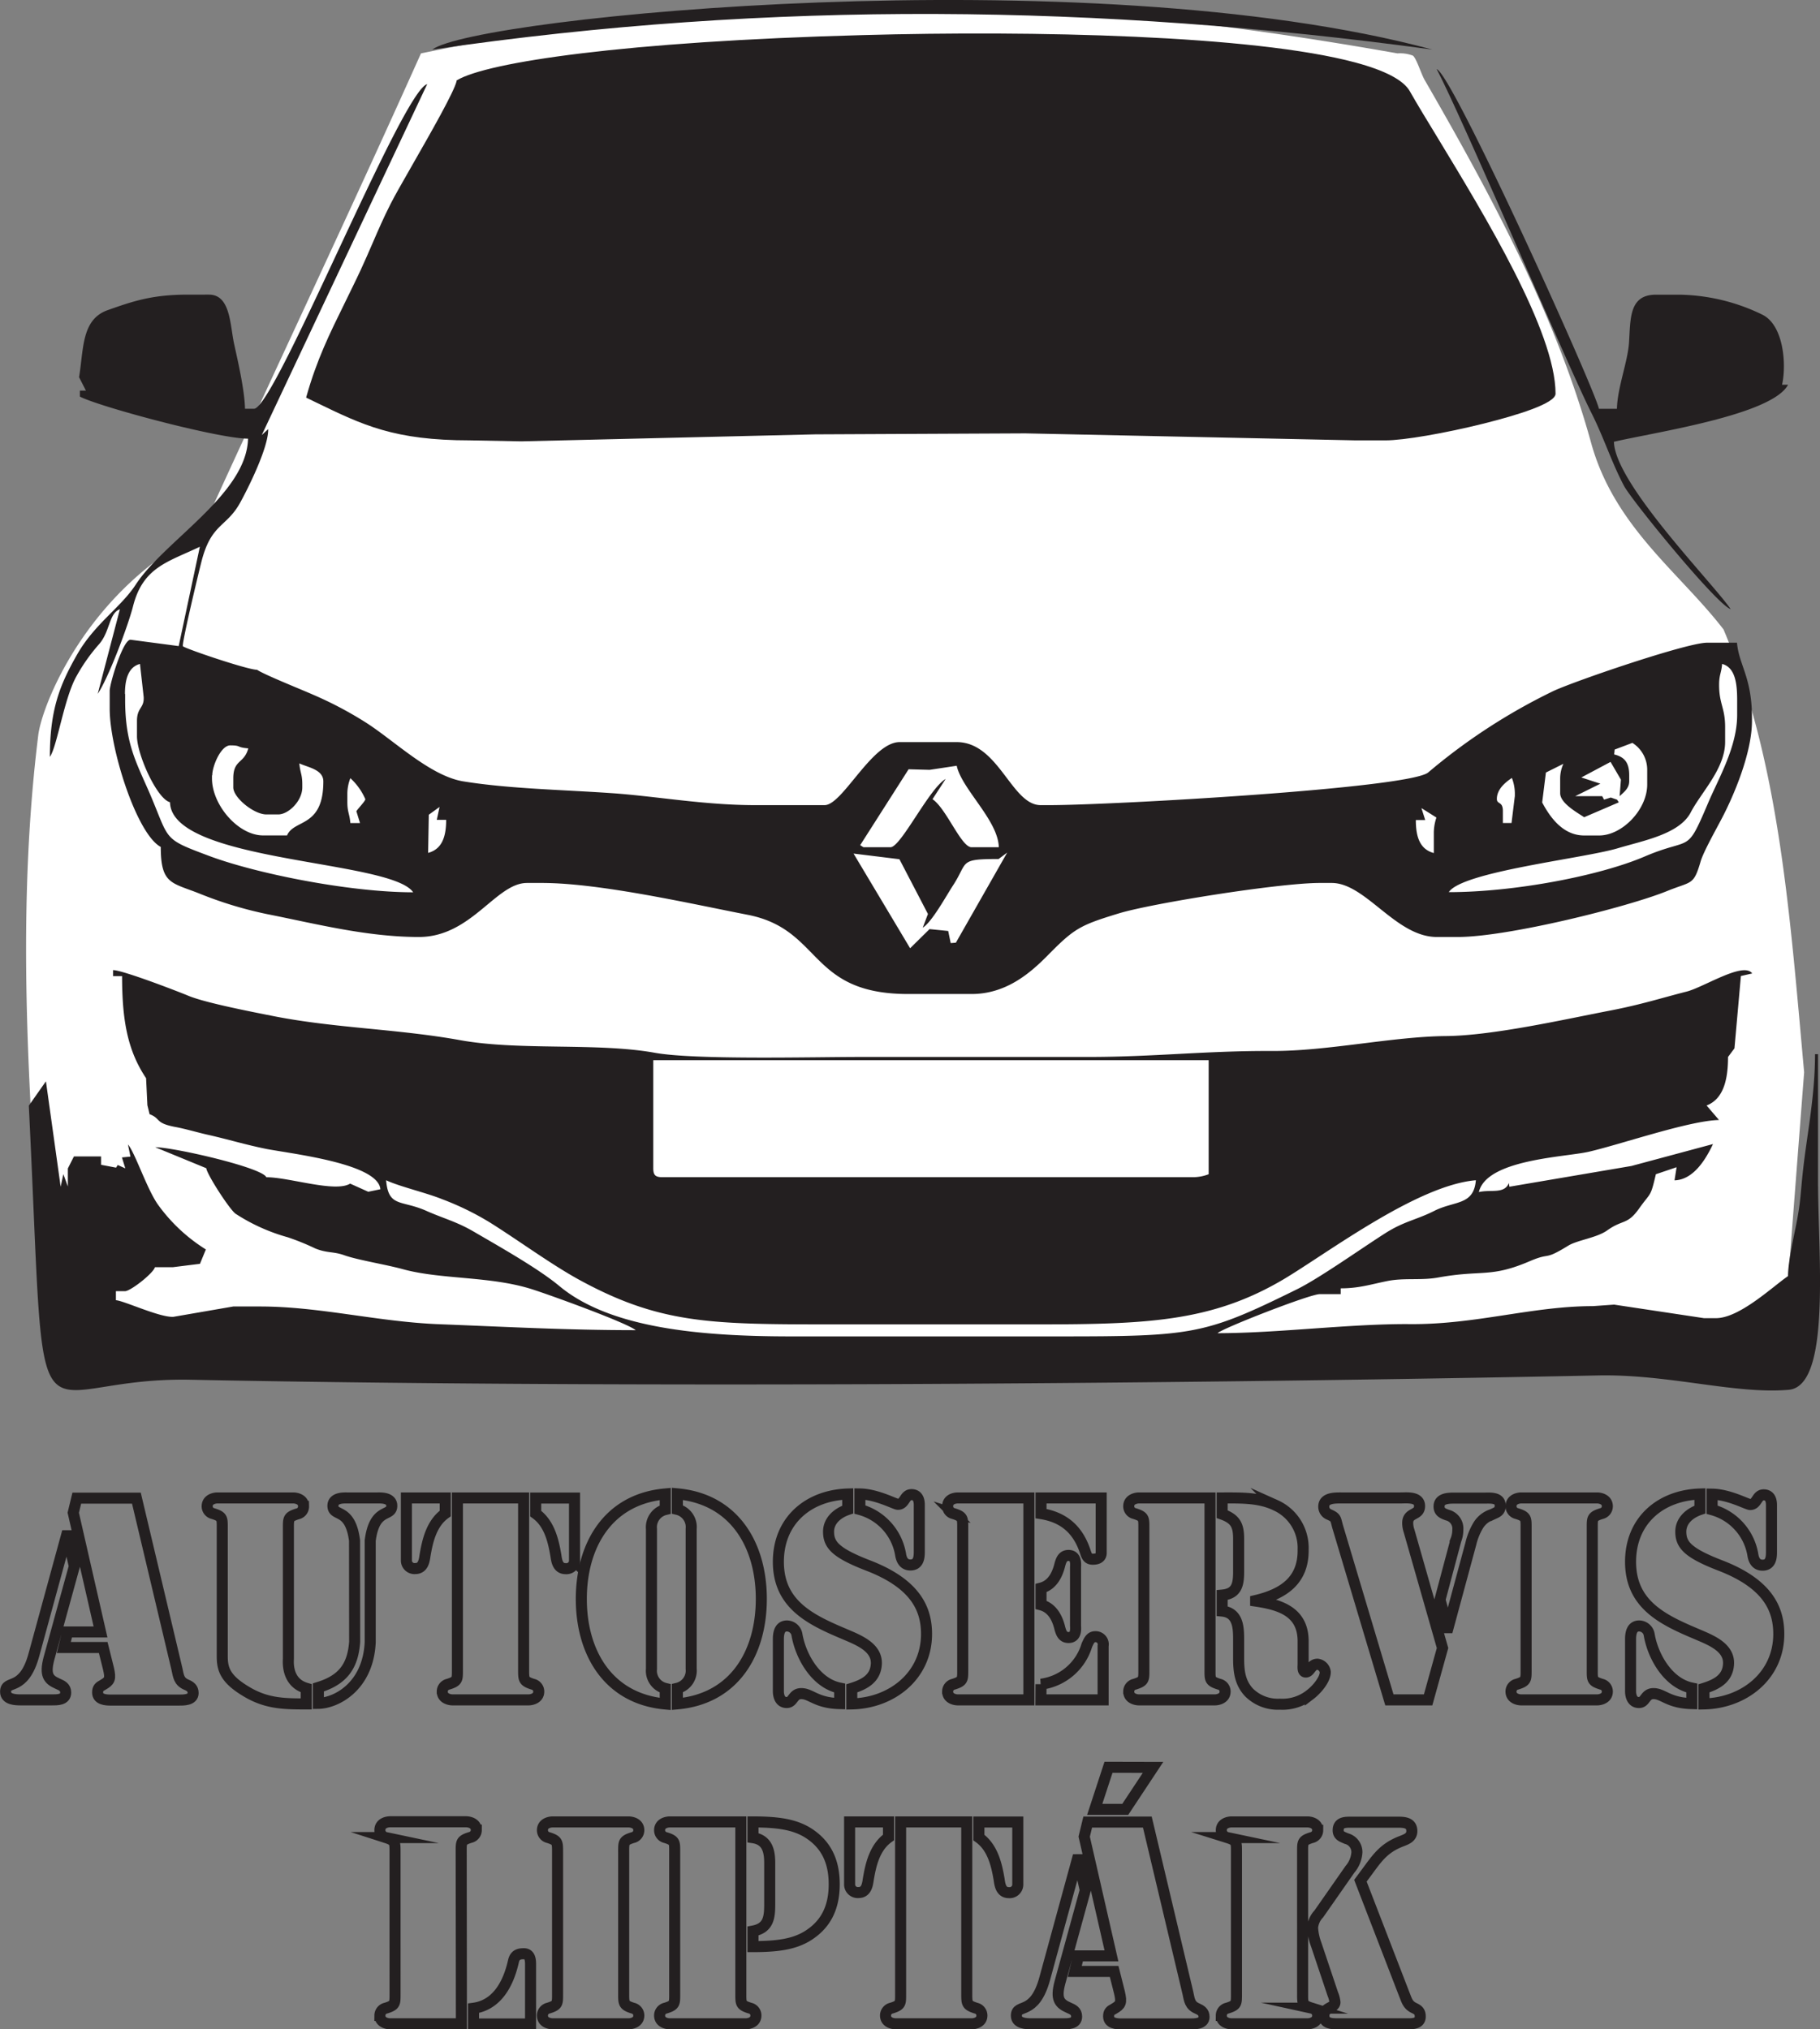<svg xmlns="http://www.w3.org/2000/svg" viewBox="0 0 351.06 391.43"><rect x="0" y="0" width="351.06" height="391.43" fill="#808080" stroke="none"/><defs><style>.cls-1{fill:none;stroke:#231f20;stroke-miterlimit:10;stroke-width:2.13px;}.cls-2{fill:#fff;}.cls-2,.cls-3{fill-rule:evenodd;}.cls-3,.cls-4{fill:#231f20;}</style></defs><g id="Layer_2" data-name="Layer 2"><g id="Layer_1-2" data-name="Layer 1"><path class="cls-1" d="M14.34,302.11l-4.9,17.8c-.83,3.18-.1,4.06,1.67,4.84.83.37,1.56.68,1.56,1.72,0,1.46-1.66,1.41-2.7,1.41H4c-1,0-2.92-.05-2.92-1.56,0-1.25.89-1.2,2-1.77s2.5-1.77,3.49-5.47l6.25-22.86H13Zm5.57,15.67h-7.6l.73-3h6.35l-5.26-23,.68-2.81h11.5l7.81,32.91c.32,1.46.37,2.44,1.83,3.07.73.31,1.3.68,1.3,1.61,0,1.41-1.88,1.36-2.87,1.36h-13c-1,0-2.55-.11-2.55-1.46,0-.83.31-1.09,1-1.46,1.35-.78,1.56-1.14,1.09-3.17Z"/><path class="cls-1" d="M59.07,328.66c-4.12,0-7.29-.05-10.89-2-4.68-2.61-5.31-4.58-5.31-7.19V294.76c0-1.92.06-2.23-1.77-2.81a1.44,1.44,0,0,1-1.14-1.4c0-1.51,1.72-1.62,1.92-1.62H56.62c.21,0,1.93.11,1.93,1.62A1.44,1.44,0,0,1,57.4,292c-1.82.58-1.77.89-1.77,2.81v25.05c0,.52-.47,4.63,3.44,5.78Zm9.32-31.5c-.84-6.51-4.17-4.48-4.17-6.72,0-1.61,2.14-1.51,2.71-1.51h5.93c.58,0,2.71-.1,2.71,1.51,0,2.24-3.33.21-4.16,6.72v19.63c-.42,8.59-6.62,11.71-10,11.76v-3.07c4.79-1.46,6.66-4.16,7-8.8Z"/><path class="cls-1" d="M78.39,288.93h7.49v3c-2.7,1.93-3.43,5.37-3.9,8.12-.16,1.15-.42,2.5-1.88,2.5a1.56,1.56,0,0,1-1.71-1.51Zm9.84,0H101v33.12c0,1.92,0,2.23,1.77,2.81a1.44,1.44,0,0,1,1.15,1.4c0,1.51-1.72,1.62-1.93,1.62H87.24c-.21,0-1.93-.11-1.93-1.62a1.44,1.44,0,0,1,1.15-1.4c1.82-.58,1.77-.89,1.77-2.81Zm22.59,12.13a1.56,1.56,0,0,1-1.71,1.51c-1.46,0-1.72-1.35-1.88-2.5-.47-2.75-1.2-6.19-3.9-8.12v-3h7.49Z"/><path class="cls-1" d="M128.32,291.17a3.5,3.5,0,0,0-2.66,3.75v27a3.5,3.5,0,0,0,2.66,3.75v3c-11-1-16.19-9.89-16.19-20.25s5.15-19.27,16.19-20.26Zm2.34,34.47a3.5,3.5,0,0,0,2.66-3.75v-27a3.5,3.5,0,0,0-2.66-3.75v-3c11,1,16.19,9.89,16.19,20.26s-5.15,19.26-16.19,20.25Z"/><path class="cls-1" d="M163.52,291.17c-2,.68-3.7,2.14-3.7,4.27,0,2.55,1.41,4.11,7.6,6.51,9.22,3.54,11.3,8.43,11.3,13.22,0,8.07-6.71,13.33-14.42,13.49v-3c2.5-.78,4.63-1.93,4.74-4.79.1-3.28-3.75-4.64-6.25-5.73-6.56-2.76-12.65-5.73-12.65-13.9,0-7.91,5.73-12.81,13.38-13.07Zm-13.38,25c0-1.09.21-2.55,1.66-2.55a2,2,0,0,1,1.93,1.72c.73,4.17,3.64,9.32,8.23,10.26v3c-4.53-.11-5.52-1.93-7.4-1.93-1.66,0-1.51,1.72-2.81,1.72-1.61,0-1.61-1.93-1.61-2.19Zm27.18-16.81c0,1.2-.21,2.5-1.72,2.5-1.25,0-1.72-1-1.88-2a10.86,10.86,0,0,0-7.86-8.7v-3c3.28.05,6.77,2,7.34,2,1.36,0,1.25-1.87,2.61-1.87,1.61,0,1.51,1.77,1.51,2.19Z"/><path class="cls-1" d="M184.71,288.93h13.75v38.95H184.71c-.21,0-1.92-.11-1.92-1.62a1.44,1.44,0,0,1,1.14-1.4c1.82-.58,1.77-.89,1.77-2.81V294.76c0-1.92.05-2.23-1.77-2.81a1.44,1.44,0,0,1-1.14-1.4C182.79,289,184.5,288.93,184.71,288.93Zm16.09,0h11.61V299.5c0,.26,0,1.25-1.61,1.25-.89,0-1.15-.52-1.41-1.3-1.35-4.22-4-6.77-8.59-7.5Zm0,17.39c2.19-.57,3.18-2.6,3.65-4.58.26-.88.57-1.72,1.66-1.72,1.62,0,1.35,1.88,1.35,2.29v11.25c0,.42.27,2.29-1.35,2.29-1.09,0-1.4-.83-1.66-1.72-.47-2-1.46-4-3.65-4.58Zm0,18.54a10.67,10.67,0,0,0,8.85-7.55c.37-.78.68-1.62,1.62-1.62a1.48,1.48,0,0,1,1.51,1.77v10.42h-12Z"/><path class="cls-1" d="M220.64,294.76c0-1.92.05-2.23-1.77-2.81a1.44,1.44,0,0,1-1.15-1.4c0-1.51,1.72-1.62,1.93-1.62H233.4v33.12c0,1.92-.06,2.23,1.77,2.81a1.44,1.44,0,0,1,1.14,1.4c0,1.51-1.72,1.62-1.92,1.62H219.65c-.21,0-1.93-.11-1.93-1.62a1.44,1.44,0,0,1,1.15-1.4c1.82-.58,1.77-.89,1.77-2.81Zm15.1-5.83H236c3.38,0,6.92-.1,10.05,1.41a9,9,0,0,1,5.31,8.54c.1,6-3.85,8.59-9.16,9.84v.1c4.63.68,9.05,2,9.16,7.55V321c0,.47-.16,1.51.52,1.51.83,0,1-1.51,2.24-1.51a1.72,1.72,0,0,1,1.51,1.51c0,1.51-1.72,3.44-2.87,4.32a8.57,8.57,0,0,1-5.88,1.88,7.88,7.88,0,0,1-5.88-2.19c-1.82-1.87-2.08-4.16-2.08-6.61v-3.54c0-2.4-.06-5.31-3.18-5.62v-3.08c2.81-.26,3.18-2,3.18-4.53v-6.3c0-2.6-.58-3.85-3.18-4.78Z"/><path class="cls-1" d="M275.47,327.88H268L258,294.4c-.41-1.51-.26-1.67-1.66-2.29a1.62,1.62,0,0,1-1-1.51c0-1.72,2.18-1.67,3.38-1.67h11.4c1.2,0,3.7-.31,3.7,1.57s-2.29,1.14-2.29,3.27a4.94,4.94,0,0,0,.26,1.51l6.46,22.6Zm2.29-19.32,3.07-11.51a5.37,5.37,0,0,0,.37-2,2.67,2.67,0,0,0-2-2.81c-.89-.31-1.62-.62-1.62-1.66,0-1.62,1.88-1.62,3-1.62h5.73c1.14,0,3.07-.2,3.07,1.46,0,1.15-.73,1.3-1.61,1.72a4.86,4.86,0,0,0-2.66,2.13,12.45,12.45,0,0,0-1.4,3.49l-4.38,16.19h-.1Z"/><path class="cls-1" d="M307.13,322.05c0,1.92-.06,2.23,1.77,2.81a1.44,1.44,0,0,1,1.14,1.4c0,1.51-1.72,1.62-1.92,1.62H293.38c-.21,0-1.92-.11-1.92-1.62a1.43,1.43,0,0,1,1.14-1.4c1.82-.58,1.77-.89,1.77-2.81V294.76c0-1.92.05-2.23-1.77-2.81a1.43,1.43,0,0,1-1.14-1.4c0-1.51,1.71-1.62,1.92-1.62h14.74c.2,0,1.92.11,1.92,1.62a1.44,1.44,0,0,1-1.14,1.4c-1.83.58-1.77.89-1.77,2.81Z"/><path class="cls-1" d="M327.9,291.17c-2,.68-3.69,2.14-3.69,4.27,0,2.55,1.4,4.11,7.6,6.51,9.21,3.54,11.3,8.43,11.3,13.22,0,8.07-6.72,13.33-14.43,13.49v-3c2.5-.78,4.64-1.93,4.74-4.79.11-3.28-3.75-4.64-6.25-5.73-6.56-2.76-12.65-5.73-12.65-13.9,0-7.91,5.73-12.81,13.38-13.07Zm-13.38,25c0-1.09.21-2.55,1.67-2.55a2,2,0,0,1,1.93,1.72c.72,4.17,3.64,9.32,8.22,10.26v3c-4.53-.11-5.52-1.93-7.39-1.93-1.67,0-1.51,1.72-2.81,1.72-1.62,0-1.62-1.93-1.62-2.19ZM341.7,299.4c0,1.2-.21,2.5-1.72,2.5-1.25,0-1.72-1-1.87-2a10.88,10.88,0,0,0-7.86-8.7v-3c3.28.05,6.76,2,7.34,2,1.35,0,1.25-1.87,2.6-1.87,1.61,0,1.51,1.77,1.51,2.19Z"/><path class="cls-1" d="M89,390.36H75.21c-.21,0-1.93-.1-1.93-1.61a1.45,1.45,0,0,1,1.15-1.41c1.82-.57,1.77-.88,1.77-2.81V357.25c0-1.93,0-2.24-1.77-2.81A1.45,1.45,0,0,1,73.28,353c0-1.51,1.72-1.61,1.93-1.61H89.94c.21,0,1.93.1,1.93,1.61a1.45,1.45,0,0,1-1.14,1.41c-1.83.57-1.77.88-1.77,2.81Zm2.34-3c4.22-.57,6.61-4.22,7.7-9.06.26-1.14.89-1.46,2-1.46s1.3,1,1.3,2v11.56h-11Z"/><path class="cls-1" d="M120.3,384.53c0,1.93,0,2.24,1.77,2.81a1.45,1.45,0,0,1,1.15,1.41c0,1.51-1.72,1.61-1.93,1.61H106.56c-.21,0-1.93-.1-1.93-1.61a1.45,1.45,0,0,1,1.14-1.41c1.83-.57,1.78-.88,1.78-2.81V357.25c0-1.93,0-2.24-1.78-2.81a1.45,1.45,0,0,1-1.14-1.41c0-1.51,1.72-1.61,1.93-1.61h14.73c.21,0,1.93.1,1.93,1.61a1.45,1.45,0,0,1-1.15,1.41c-1.82.57-1.77.88-1.77,2.81Z"/><path class="cls-1" d="M130.14,357.25c0-1.93.06-2.24-1.77-2.81a1.45,1.45,0,0,1-1.14-1.41c0-1.51,1.72-1.61,1.92-1.61H142.9v33.11c0,1.93-.05,2.24,1.77,2.81a1.44,1.44,0,0,1,1.14,1.41c0,1.51-1.71,1.61-1.92,1.61H129.15c-.2,0-1.92-.1-1.92-1.61a1.45,1.45,0,0,1,1.14-1.41c1.83-.57,1.77-.88,1.77-2.81Zm15.1-5.83c4.95,0,7.86.52,10.31,1.92,3.85,2.29,5.36,5.73,5.36,10.1s-1.51,7.81-5.36,10.1c-2.45,1.41-5.36,1.93-10.31,1.93v-3c3.07-.57,3.23-2.71,3.23-5.26v-7.86c0-2.34-.47-4.48-3.23-4.89Z"/><path class="cls-1" d="M163.88,351.42h7.5v3c-2.71,1.92-3.44,5.36-3.9,8.12-.16,1.14-.42,2.5-1.88,2.5a1.57,1.57,0,0,1-1.72-1.51Zm9.84,0h12.76v33.11c0,1.93,0,2.24,1.77,2.81a1.45,1.45,0,0,1,1.15,1.41c0,1.51-1.72,1.61-1.93,1.61H172.73c-.2,0-1.92-.1-1.92-1.61a1.45,1.45,0,0,1,1.14-1.41c1.83-.57,1.77-.88,1.77-2.81Zm22.6,12.13a1.57,1.57,0,0,1-1.72,1.51c-1.46,0-1.72-1.36-1.87-2.5-.47-2.76-1.2-6.2-3.91-8.12v-3h7.5Z"/><path class="cls-1" d="M209.34,364.59l-4.89,17.81c-.84,3.17-.11,4.06,1.66,4.84.83.36,1.56.67,1.56,1.72,0,1.45-1.66,1.4-2.7,1.4h-6c-1,0-2.92-.05-2.92-1.56,0-1.25.89-1.2,2-1.77s2.5-1.77,3.49-5.47l6.25-22.85H208Zm5.57,15.67h-7.6l.73-3h6.35l-5.26-23,.68-2.81h11.5l7.81,32.9c.32,1.46.37,2.45,1.83,3.07.72.32,1.3.68,1.3,1.62,0,1.4-1.88,1.35-2.86,1.35h-13c-1,0-2.55-.1-2.55-1.46,0-.83.31-1.09,1-1.45,1.35-.79,1.56-1.15,1.09-3.18Zm7.5-39.36L217.05,349h-5.89l2.66-8.12Z"/><path class="cls-1" d="M251.26,384.53c0,1.93-.06,2.24,1.77,2.81a1.45,1.45,0,0,1,1.14,1.41c0,1.51-1.72,1.61-1.93,1.61H237.51c-.21,0-1.93-.1-1.93-1.61a1.45,1.45,0,0,1,1.15-1.41c1.82-.57,1.77-.88,1.77-2.81V357.25c0-1.93.05-2.24-1.77-2.81a1.45,1.45,0,0,1-1.15-1.41c0-1.51,1.72-1.61,1.93-1.61h14.73c.21,0,1.93.1,1.93,1.61a1.45,1.45,0,0,1-1.14,1.41c-1.83.57-1.77.88-1.77,2.81Zm19.62.16c.47,1.14.63,2,1.83,2.6.78.36,1.24.68,1.24,1.67,0,1.51-1.71,1.4-2.75,1.4H258.13c-1.2,0-2.76,0-2.76-1.61s2.13-1.41,2.13-2.55a5.59,5.59,0,0,0-.41-1.57L253.86,375a10.87,10.87,0,0,1-.68-3.18,4.39,4.39,0,0,1,1.2-2.65l6-8.59a5.56,5.56,0,0,0,1.35-3.28,2.68,2.68,0,0,0-2-2.66c-.83-.36-1.61-.57-1.61-1.61,0-1.61,1.46-1.56,2.55-1.56h8.9c1.25,0,2.76.05,2.76,1.72,0,1.19-1,1.56-1.92,1.92-3.6,1.36-4.79,3.33-7,6.3l-1,1.35Z"/><path class="cls-2" d="M81.2,10.3c68.14-14.19,125.86-11.06,188.37,0a6.9,6.9,0,0,1,2.91.41c.67.31,1.63,3.53,2.32,4.71,12.51,21.68,25.26,45.14,32.11,70,4.49,16.25,17.15,25.06,25.55,36C343.25,147,345.25,176.57,348,206.82l-4.42,57.44L9.12,261.8c-2.54-39.1-6.76-79.44-1.74-120,.69-5.71,9.21-27.64,31.36-39.08C52.69,72.09,67.43,41.06,81.2,10.3Z"/><path class="cls-3" d="M204.19,257.77H152.65c-17.71,0-35-1.6-44.74-9.7-4.11-3.43-11.86-7.78-16.64-10.57C88,235.6,85.45,235,82,233.45c-4.67-2-7.09-.59-7.52-5.8,2.48,1.19,7.64,2.38,10.82,3.66a54.27,54.27,0,0,1,9.33,4.57c5.6,3.52,11.81,8.1,17.29,11.08,15.46,8.4,25.3,8.49,48.26,8.49h39.95c21.34,0,33.7-.56,47.47-8.7,8.4-5,25.73-18.15,37.08-19.1-.41,4.9-4.08,3.92-8,5.9-3.48,1.76-5.86,2-9.54,4.36-4.71,3-12.59,8.61-17,10.79-17.76,8.76-20,9.07-45.94,9.07ZM126,204.49H233.14v22a8.44,8.44,0,0,1-2.89.57H127.75c-1.33,0-1.74-.4-1.74-1.73V204.49Zm224.68,24.32c0-8.48,0-17,0-25.48h-.58c0,8-1.52,15.37-2.27,22-.6,5.32-.43,6.1-1.35,10.81-.47,2.4-1.59,7.24-1.59,10-2.94,2-9.33,8.11-13.9,8.11h-2.31l-17.33-2.61-4.1.29c-11.69,0-22.6,3.58-35.33,3.47-11.46-.09-25.45,1.75-37.05,1.75.59-.81,17.74-7.53,19.69-7.53h4.05V248.5c3.52,0,5.77-.76,9-1.41s6.47-.08,9.75-.67c8.55-1.55,10.08.11,17.7-3.15,4.24-1.82,2.56,0,7.44-3,1.75-1.07,5.51-1.52,7.49-2.93,3.09-2.21,3.88-1,6.18-4.24s2.17-2.05,3.23-6.61l4-1.35-.4,2.53c3.74-.11,6.12-4.25,7.42-7l-15.74,4.23-23.53,4-.1-.71c-.88,2.17-3.46,1.2-5.79,1.74,1.47-6.31,16.63-6.73,21.17-7.77,6.22-1.43,19.36-6,25.15-6.13l-2.4-2.8c3.26-1.24,4.14-5,4.14-9.36l1.24-1.66,1.24-13.95,2.18-.5c-1.67-2.34-9.31,2.65-12.64,3.5-5.11,1.3-8.76,2.51-14.85,3.68-8.62,1.66-22.53,4.82-31.58,4.9-10.26.09-22.88,2.93-33.6,2.88-12.61-.06-22.83,1.15-35.33,1.15H166c-9.27,0-32,.6-39.72-.81-11.17-2-26.06-.36-37.53-2.43-12-2.17-24.09-2.3-35.91-4.62-4.13-.82-13-2.53-16.38-3.89-2.41-1-12.81-5-14.65-5v1.16h1.74c0,8.7,1.11,14.42,4.63,19.69l.25,5.2.42,1.74c2.27.86.94,1.71,5,2.47,1.93.36,4.4,1.09,6.06,1.46,4,.89,7.57,2,11.67,2.81,5.48,1,21.39,2.88,21.79,7.74l-2.34.48-3.49-1.57c-2.88,1.78-11.75-1.23-16.17-1.23-.76-1.87-17.91-5.79-21.43-5.79l9.85,4.05c.13,1.21,4.56,8.07,5.68,8.8a36.07,36.07,0,0,0,10,4.51,46.6,46.6,0,0,1,5.35,2.17c2.33.94,3.46.54,5.63,1.32,2.55.91,8.1,1.8,11.23,2.67,7.29,2,16.63,1.33,24.6,3.77,3.27,1,18.66,6.58,20.34,8-13.27,0-25-.65-37.66-1.14C73,255,61.79,252,50.16,252H45L33.42,254c-2.68.11-9.44-3.08-11.06-3.21v-1.74H24.1c1.08,0,5.47-3.45,5.79-4.63h3.47l5.21-.65L39.71,241a32.65,32.65,0,0,1-9.25-8.66c-2.16-3.07-4.4-10-5.78-11.59l.48,2.34-1.64.16.65,2.11-1.46-.65-.32.51-2.9-.55,0-1.61H14.26l-1.17,2.31v3.48l-.87-2.38-.52,2.43L8.86,208.57l-3.3,4.69c3.55,71.93-1.06,52.22,31.22,52.87,77.66,1.56,181.39,1,271.53-.83,13.53-.27,26.44,3.67,36.72,2.77,8.08-.71,5.74-25.22,5.66-39.26Z"/><path class="cls-3" d="M88.38,15.72C87.62,19,77.9,35,75.63,39.45c-2.18,4.29-3.73,8.35-5.77,12.76-4.11,8.88-7.74,14.69-10.44,24.31,10.09,4.87,15.82,8.11,31.27,8.11l9.85.19,56.74-1.35,40.54-.19,63.69,1.35h5.8c7.13,0,32.42-5.79,32.42-8.69,0-14.75-21-45.67-28.08-58.2C262.2,1.1,105.17,5.87,88.38,15.72Z"/><path class="cls-4" d="M100.55,85.13l-9.86-.19C76,84.94,70,82,60.94,77.61l-1.89-.92.07-.26c2-7.07,4.43-12,7.26-17.75,1-2.08,2.09-4.23,3.19-6.6.8-1.73,1.54-3.43,2.25-5.07,1.13-2.62,2.2-5.09,3.53-7.7.77-1.53,2.38-4.33,4.24-7.59,3.56-6.22,8-14,8.48-16.07l0-.14.12-.06C94,12,120.46,8,166.42,6.77c33-.91,75.31,0,95,5.28,5.77,1.55,9.3,3.41,10.51,5.53,1.37,2.42,3.24,5.49,5.41,9.05,9,14.86,22.71,37.32,22.71,49.31,0,1.89-7.49,4.16-13.78,5.74-7.55,1.89-15.52,3.26-19,3.26h-5.8l-63.69-1.35-40.53.19ZM59.8,76.35l1.42.69c9,4.38,15,7.27,29.47,7.27l9.86.19,56.73-1.35L197.82,83l63.7,1.35h5.79c7.59,0,32.11-6,32.11-8.37,0-11.82-13.62-34.18-22.62-49-2.17-3.56-4.05-6.64-5.42-9.06-1.12-2-4.53-3.74-10.12-5.24C241.63,7.4,199.41,6.5,166.44,7.4,127.57,8.47,95.67,12,88.65,15.93c-.65,2.36-5,10-8.52,16.11-1.85,3.24-3.45,6-4.22,7.55-1.32,2.6-2.38,5.06-3.51,7.67-.72,1.65-1.45,3.35-2.26,5.08C69,54.73,68,56.88,67,59,64.16,64.6,61.75,69.47,59.8,76.35Z"/><path class="cls-3" d="M175.54,182.88l-10.9-18.24,8.85,1.09,5.5,10.56-1,2.65c1.78-1.12,4.44-6,5.83-8.14,3-4.59,1-5.11,8.8-5.11l1.66-1.24-9.9,17.38-1,.08-.48-2.34-3.6-.36-3.72,3.67Zm99.36-24.74-.72-2.27,2.89,1.82a9.55,9.55,0,0,0-.5,2.79v4.06c-2.63-.71-3.47-3-3.47-6.37l1.8,0ZM84.78,155.68l-.53,2.46,1.81,0c0,3.33-.84,5.66-3.48,6.37l.13-7.36,2.07-1.5Zm206.85-5.62a8.45,8.45,0,0,1,.57,2.9v.57l-.64,5.21h-1.67v-2.32c0-1.92-1.16-1.21-1.16-2.32,0-1.91,1.72-3.26,2.9-4.05ZM67,153a8.44,8.44,0,0,1,.58-2.9,11.87,11.87,0,0,1,2.89,4.05c0,.37-1.3,1.67-1.73,2.32l.7,2.28-1.86,0c-.15-1.82-.58-2.06-.58-4.06V153Zm117.54-5.29c1,4.53,8,10.52,8.12,15.71H187.4c-2,0-4.86-7.48-7.53-9.27l2.54-3.9c-3.19,1.83-8.64,13.17-10.65,13.17h-5.21l-.63-.4,9.34-14.64,4.05.11,5.18-.78Zm127.89,5.85c.77-.76,1.83-1.47,1.83-2.88v-1.16c0-2.46-.94-3.53-2.9-4l.09-.94,3.42-1.29a6.13,6.13,0,0,1,2.86,5.12v2.9c0,4.88-4.85,9.84-9.26,9.84h-2.9c-4.12,0-6.62-3.57-8.1-6.37l.72-5.77,3.37-1.68a6.91,6.91,0,0,0-.62,2.82V153c0,1.93,3.31,3.74,4.63,4.63l6.68-2.87-.34-.52-1.21-.41-1.3.41-.35-.67h-5.21l4.86-2.41-3.68-1.2,5.64-3,2,3.42-.25,3.19Zm-271.49-4c0-1.77,1.66-5.79,3.48-5.79,2.18,0,1.09.38,3.47.58-.8,3-2.89,2.1-2.89,5.79v1.74c0,2,4,5.21,6.37,5.21h2.31c1.95,0,4.63-2.59,4.63-5.21v-.58c0-2-.42-2.24-.57-4.06,1.58.77,4.63,1.16,4.63,3.48,0,9-5.66,7.23-7,10.42H50.74c-4.78,0-9.85-5.85-9.85-11v-.58ZM24.1,133.85c0-2.77.63-5.19,2.9-5.79l.71,6.35c.14,2.22-1.29,2-1.29,4.65V142c0,3.51,3.82,12.06,6.37,12.74.26,11.66,42.69,11.08,46.9,17.37-12.3,0-30.27-3.62-39.31-7S32.77,162.19,29,153.31c-2.64-6.15-4.86-9.72-4.86-18.31v-1.15Zm255.37,38.21c2.64-3.95,26-6.47,32.64-8.46,4.82-1.45,11.78-2.68,14-6.87,2-3.88,6.65-8.44,6.65-13.62v-2.89c0-3.7-1.16-4.41-1.16-8.11,0-2,.43-2.24.58-4.05,2.54.67,2.9,3.83,2.9,6.94v2.9c0,6.18-3.58,12.21-5.61,17-4.29,10.1-3.06,6.38-12.26,10.32-8.72,3.73-25.15,6.86-37.72,6.86ZM49,78.84H47.26c-.08-3.56-1.33-9-2.08-12.4-.82-3.67-.67-9.61-4.87-9.61H36.26c-6.81,0-10.44,1.2-15.51,3s-4.6,7.55-5.5,12.92l1.32,2.59H15.41v1.16c3.88,2,26.77,8.11,32.43,8.11-.24,10.71-16.14,19.69-21.65,28.14-2.9,4.45-8,7.61-11.35,13.56-3.31,5.8-5.22,10.57-5.22,19.68,1.42-2,2.77-11.51,5.19-15.66a34.1,34.1,0,0,1,4.32-6.1c2.13-2.45,1.85-5.94,4-6.72l-4.28,16.32c2-2.92,5.8-12.94,6.82-16.92,1.92-7.53,6.72-8.51,12.88-11.45l-4.08,19.16-9.25-1.22c-1.46-.22-4.06,8.46-4.06,9.85v3.47c0,7.77,5.24,24.2,9.85,26.64,0,7.33,2.15,6.84,7.7,9.09a75.47,75.47,0,0,0,12.91,3.89c9.09,1.79,19.07,4.39,29.19,4.39s14.83-10.42,20.84-10.42h2.9c11.24,0,29.16,4.1,39.62,6.13,14.51,2.81,11.68,15.29,31,15.29H187.4c6.59,0,11.2-3.92,14.62-7.38,5.18-5.24,6.16-5.85,13.82-8.18,6.43-1.95,30.92-5.86,38.73-5.86h2.31c6.55,0,12.35,10.42,20.27,10.42h4.05c9.7,0,32.9-5.82,40.36-8.86,4.76-1.94,5.1-1,6.47-5.7.52-1.81,2.94-6.11,4-8.14,2.31-4.35,5.91-12.71,5.91-19v-.58c0-7.84-2.54-10.22-2.89-14.48h-5.8c-3.95,0-26.42,7.7-29.91,9.46A114.17,114.17,0,0,0,275.48,149c-3.82,3.09-61.37,6.3-73,6.3h-1.74c-5.65,0-8.08-12.16-16.21-12.16h-11c-5.35,0-11,12.16-14.48,12.16H145.7c-9.91,0-19.27-1.74-27.79-2.32-9.62-.66-19.66-.84-28.44-2.25-6.52-1-13.6-8.07-19.16-11.53A72.24,72.24,0,0,0,60.4,134c-2.25-1-9.4-3.85-10.82-4.81-1.87,0-14.25-4.21-14.31-4.56-.15-.83,3-14,3.53-16.06,1.88-7.67,4.85-6.77,7.51-11.59,1.55-2.79,5.51-10.73,5.42-14.21l-1.24,1.15L82.4,16.23C77.54,17.53,53,78.84,49,78.84Z"/><path class="cls-3" d="M333.84,117.51c-3.26-4.87-22.34-24.17-22.53-32.3,8-1.86,30.5-5.16,33.59-11h-1.16c.85-3.65.41-11.47-3.83-13.53a37.74,37.74,0,0,0-15.86-3.84h-4.63c-5.19,0-4.9,4.57-5.2,9.27-.24,3.64-2.24,8.69-2.33,12.74h-3.47c-1-4.33-28.35-64.72-31.3-65.51,5,9.45,25.13,56.94,29.87,66.35,2.4,4.77,3.84,9.43,6.25,14,1.48,2.83,18.05,23.12,20.6,23.8Z"/><path class="cls-3" d="M83.38,9.56c65.75-9.6,129-8.7,192.9,0C209.6-8.38,91.72,3.27,83.38,9.56Z"/></g></g></svg>